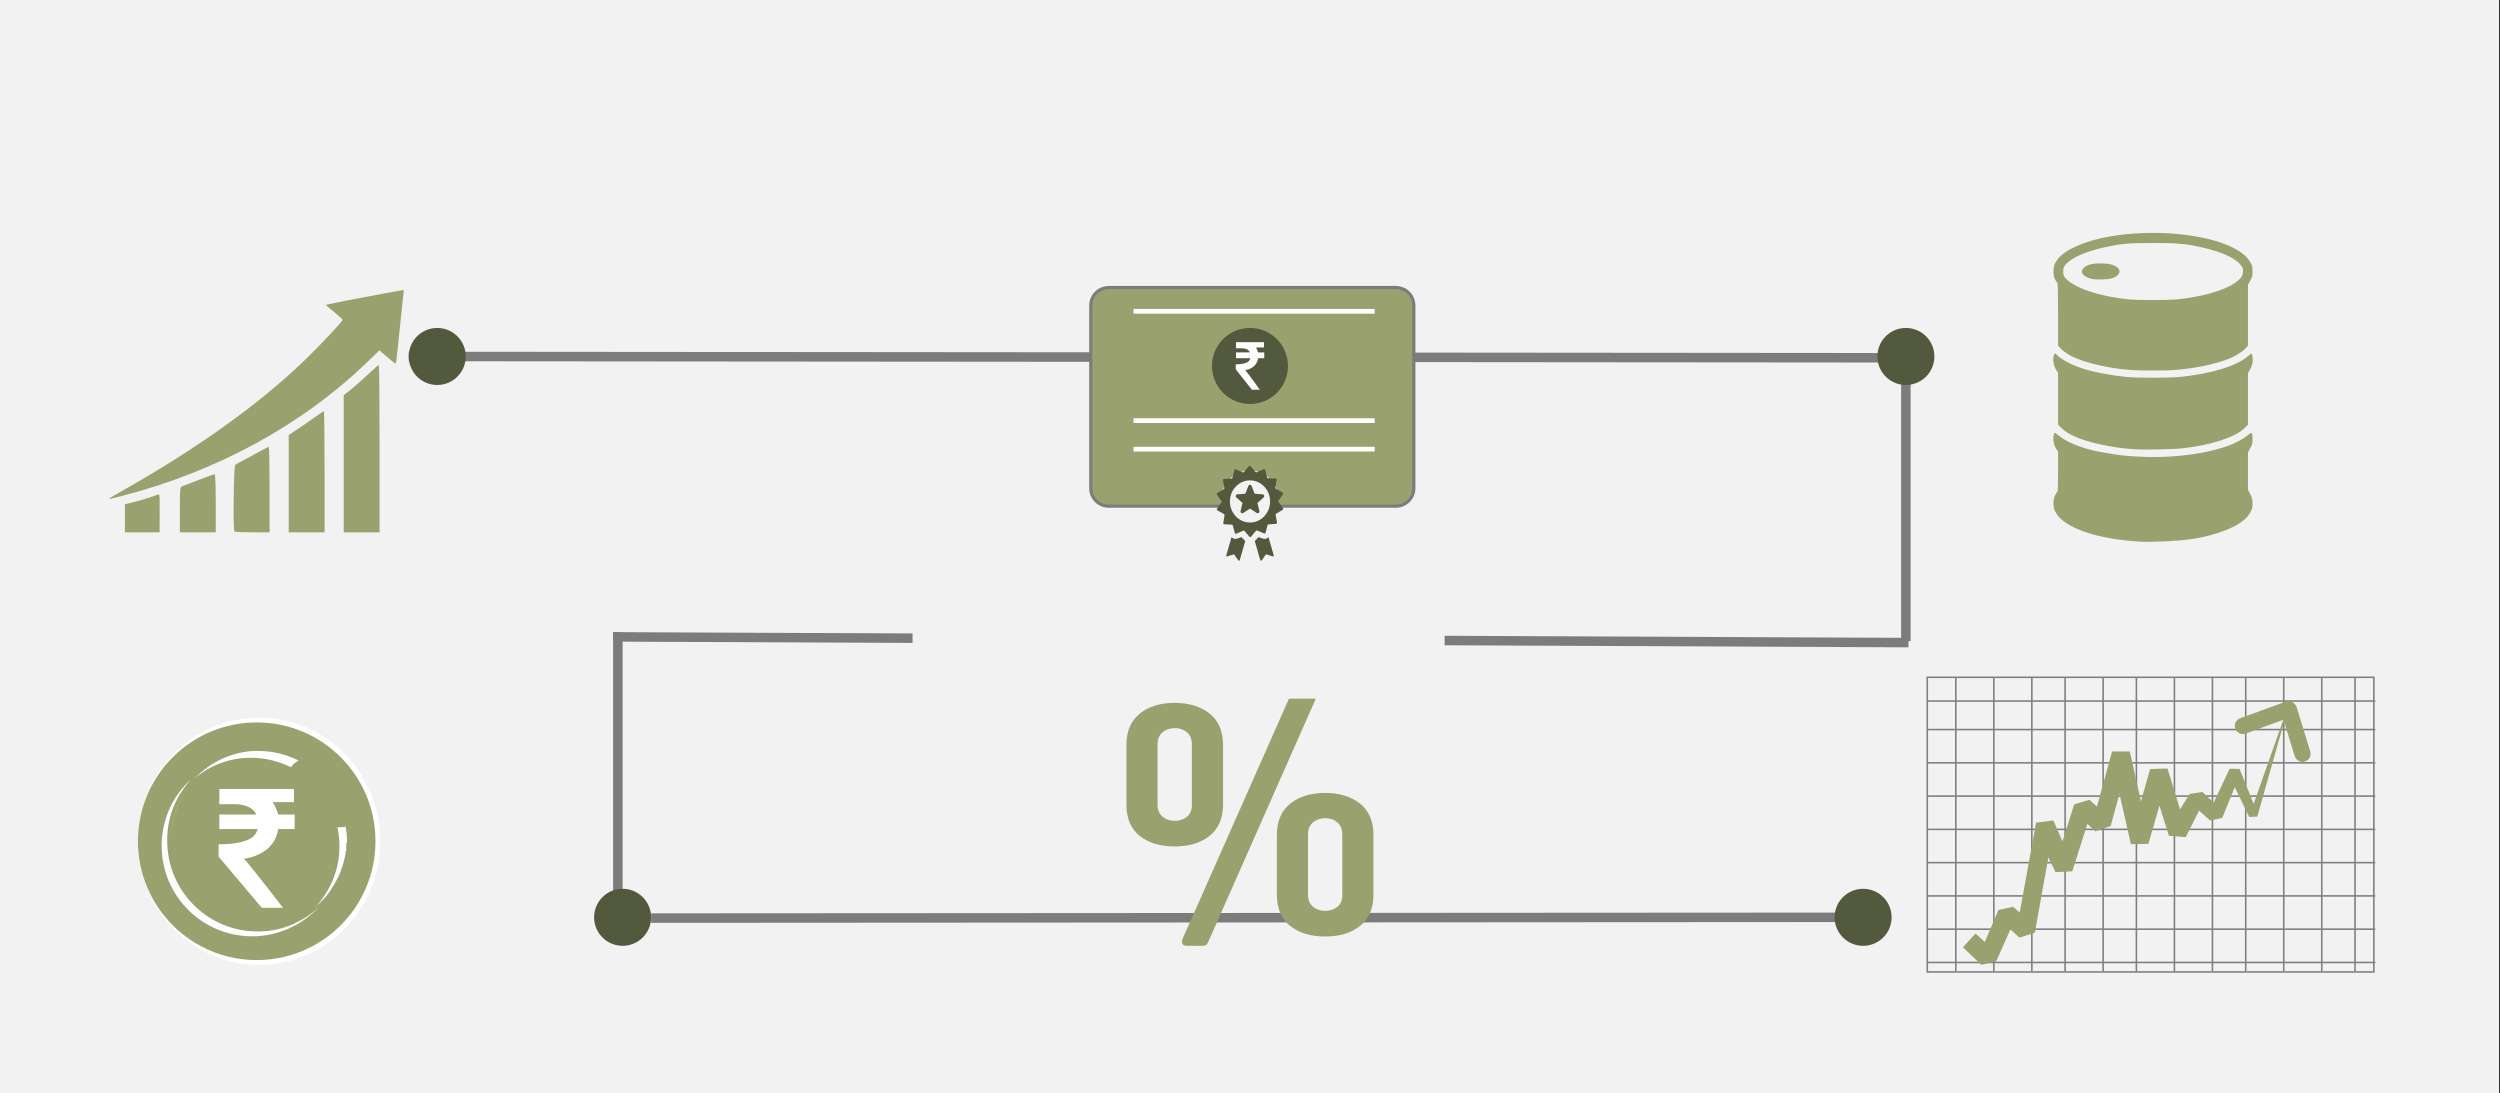<svg width="526" height="230" xmlns="http://www.w3.org/2000/svg" xmlns:xlink="http://www.w3.org/1999/xlink" overflow="hidden"><rect width="100%" height="100%" fill="#333333" stroke="none"/><defs><clipPath id="clip0"><path d="M0 0 526 0 526 230 0 230Z" fill-rule="evenodd" clip-rule="evenodd"/></clipPath></defs><g clip-path="url(#clip0)"><rect x="0" y="0" width="525.239" height="230" fill="#FFFFFF" transform="scale(1.001 1)"/><rect x="0" y="0" width="525.239" height="230" fill="#F2F2F2" transform="scale(1.001 1)"/><path d="M0 0 315.278 0.284" stroke="#7C7C7B" stroke-width="1.997" stroke-miterlimit="8" fill="none" fill-rule="evenodd" transform="matrix(1.001 0 -0 1 86 75)"/><path d="M0 0 272.268 1.202" stroke="#7C7C7B" stroke-width="1.997" stroke-miterlimit="8" fill="none" fill-rule="evenodd" transform="matrix(1.001 0 -0 1 129 134)"/><path d="M0 0-257.079-0.166" stroke="#7C7C7B" stroke-width="1.997" stroke-miterlimit="8" fill="none" fill-rule="evenodd" transform="matrix(-1.001 -0 -0 1 137 193.166)"/><path d="M0 0 0 61.224" stroke="#7C7C7B" stroke-width="1.997" stroke-miterlimit="8" fill="none" fill-rule="evenodd" transform="matrix(1.001 0 -0 1 130 133)"/><path d="M0 0 0 59.867" stroke="#7C7C7B" stroke-width="1.997" stroke-miterlimit="8" fill="none" fill-rule="evenodd" transform="matrix(1.001 0 -0 1 401 75)"/><path d="M0 6C-1.52555e-15 2.686 2.682 0 5.991 0 9.3-1.52775e-15 11.983 2.686 11.983 6 11.983 9.314 9.3 12 5.991 12 2.682 12-2.28832e-15 9.314 0 6Z" fill="#52593C" fill-rule="evenodd" transform="matrix(1.001 0 -0 1 86 69)"/><path d="M0 6C-1.52555e-15 2.686 2.682 0 5.991 0 9.3-1.52776e-15 11.983 2.686 11.983 6 11.983 9.314 9.3 12 5.991 12 2.682 12-2.28832e-15 9.314 0 6Z" fill="#52593C" fill-rule="evenodd" transform="matrix(1.001 0 -0 1 208 128)"/><path d="M0 6C-1.52555e-15 2.686 2.682 0 5.991 0 9.3-1.52776e-15 11.983 2.686 11.983 6 11.983 9.314 9.3 12 5.991 12 2.682 12-2.28832e-15 9.314 0 6Z" fill="#52593C" fill-rule="evenodd" transform="matrix(1.001 0 -0 1 125 187)"/><path d="M0 6C-1.52555e-15 2.686 2.682 0 5.991 0 9.3-1.52775e-15 11.983 2.686 11.983 6 11.983 9.314 9.3 12 5.991 12 2.682 12-2.28832e-15 9.314 0 6Z" fill="#52593C" fill-rule="evenodd" transform="matrix(1.001 0 -0 1 395 69)"/><path d="M0 6C-1.52555e-15 2.686 2.682 0 5.991 0 9.3-1.52776e-15 11.983 2.686 11.983 6 11.983 9.314 9.3 12 5.991 12 2.682 12-2.28832e-15 9.314 0 6Z" fill="#52593C" fill-rule="evenodd" transform="matrix(1.001 0 -0 1 386 187)"/><path d="M10.441 43.057C10.591 43.213 10.618 44.003 10.589 47.44L10.559 51 6.915 51 3.27 51 3.27 48.049 3.27 45.099 4.59 44.774C6.323 44.348 8.19 43.793 9.397 43.346 9.932 43.147 10.402 43.018 10.441 43.057ZM22.135 38.759C22.278 38.759 22.373 41.197 22.373 44.879L22.373 51 18.602 51 14.832 51 14.832 46.245C14.832 41.942 14.874 41.477 15.272 41.338 15.514 41.254 17.104 40.639 18.805 39.972 20.505 39.305 22.004 38.759 22.135 38.759ZM33.526 33.013C33.612 33.013 33.684 37.06 33.684 42.007L33.684 51 30.081 51C28.099 51 26.4 50.922 26.305 50.827 25.981 50.506 26.141 37.071 26.471 36.814 26.636 36.685 27.676 36.101 28.782 35.514 29.888 34.928 31.372 34.125 32.08 33.731 32.788 33.336 33.439 33.013 33.526 33.013ZM45.088 25.518C45.175 25.518 45.246 31.252 45.246 38.259L45.246 51 41.475 51 37.705 51 37.705 40.765 37.705 30.53 39.653 29.236C40.724 28.525 42.35 27.398 43.266 26.731 44.181 26.064 45.001 25.518 45.088 25.518ZM56.657 15.775C56.74 15.775 56.807 23.701 56.807 33.388L56.807 51 53.038 51 49.267 51 49.267 36.569 49.267 22.139 50.587 21.112C51.312 20.547 52.941 19.115 54.206 17.93 55.471 16.745 56.574 15.775 56.657 15.775ZM61.91 0 61.739 1.58C61.644 2.449 61.404 4.733 61.205 6.657 61.006 8.581 60.72 11.332 60.569 12.772 60.419 14.211 60.249 15.436 60.192 15.493 60.134 15.55 59.343 14.947 58.433 14.154L56.779 12.71 54.217 15.189C40.653 28.31 22.839 38.073 3.019 43.247-0.2 44.087 0.003 44.044 0.003 43.899 0.003 43.84 1.049 43.205 2.328 42.487 18.011 33.678 31.426 24.096 40.946 14.904 44.416 11.553 49.016 6.647 49.016 6.296 49.016 6.187 48.216 5.436 47.239 4.628L45.462 3.159 47.302 2.751C48.314 2.527 50.782 2.041 52.786 1.673 54.791 1.304 57.222 0.852 58.19 0.669 59.158 0.486 60.391 0.261 60.93 0.168Z" fill="#99A26F" fill-rule="evenodd" transform="matrix(1.001 0 -0 1 23 61)"/><path d="M-12.119-31C-12.119-31-12.119-31-12.119-31-12.119-31-12.119-31-12.119-31-12.119-31-12.119-31-12.119-31-12.119-31-12.119-31-12.119-31M-11.973-31C-11.973-31-11.973-31-12.119-31-12.119-31-12.119-31-12.119-31-12.119-31-11.973-31-11.973-31M-11.973-31C-11.973-31-11.973-31-11.973-31-11.973-31-11.973-31-11.973-31-11.973-31-11.973-31-11.973-31M-11.973-31C-11.973-31-11.973-31-11.973-31-11.973-31-11.973-31-11.973-31-11.973-31-11.973-31-11.973-31M-11.973-31C-11.973-31-11.973-31-11.973-31-11.973-31-11.973-31-11.973-31-11.973-31-11.973-31-11.973-31M-11.973-31C-11.973-31-11.973-31-11.973-31-11.973-31-11.973-31-11.973-31-11.973-31-11.973-31-11.973-31M-11.827-31C-11.827-31-11.827-31-11.827-31-11.827-31-11.827-31-11.827-31-11.827-31-11.827-31-11.827-31M-11.827-31C-11.827-31-11.827-31-11.827-31-11.827-31-11.827-31-11.827-31-11.827-31-11.827-31-11.827-31M-11.827-31C-11.827-31-11.827-31-11.827-31-11.827-31-11.827-31-11.827-31-11.827-31-11.827-31-11.827-31M-11.827-31C-11.827-31-11.827-31-11.827-31-11.827-31-11.827-31-11.827-31-11.827-31-11.827-31-11.827-31M-11.827-31C-11.827-31-11.827-31-11.827-31-11.827-31-11.827-31-11.827-31-11.827-31-11.827-31-11.827-31M-11.681-31C-11.681-31-11.681-31-11.681-31-11.681-31-11.681-31-11.681-31-11.681-31-11.681-31-11.681-31M-11.681-31C-11.681-31-11.681-31-11.681-31-11.681-31-11.681-31-11.681-31-11.681-31-11.681-31-11.681-31M-11.681-31C-11.681-31-11.681-31-11.681-31-11.681-31-11.681-31-11.681-31-11.681-31-11.681-31-11.681-31M-11.681-31C-11.681-31-11.681-31-11.681-31-11.681-31-11.681-31-11.681-31-11.681-31-11.681-31-11.681-31M-11.535-31C-11.535-31-11.535-31-11.535-31-11.681-31-11.681-31-11.681-31-11.681-31-11.681-31-11.681-31-11.681-31-11.535-31-11.535-31M-11.535-31C-11.535-31-11.535-31-11.535-31-11.535-31-11.535-31-11.535-31-11.535-31-11.535-31-11.535-31-11.535-31-11.535-31-11.535-31M-11.535-31C-11.535-31-11.535-31-11.535-31-11.535-31-11.535-31-11.535-31-11.535-31-11.535-31-11.535-31-11.535-31-11.535-31-11.535-31M-11.535-31C-11.535-31-11.535-31-11.535-31-11.535-31-11.535-31-11.535-31-11.535-31-11.535-31-11.535-31-11.535-31-11.535-31-11.535-31M-11.535-31C-11.535-31-11.535-31-11.535-31-11.535-31-11.535-31-11.535-31-11.535-31-11.535-31-11.535-31-11.535-31-11.535-31-11.535-31M-11.389-31C-11.389-31-11.389-31-11.389-31-11.389-31-11.389-31-11.389-31-11.389-31-11.535-31-11.535-31-11.389-31-11.389-31-11.389-31M-11.389-31C-11.389-31-11.389-31-11.389-31-11.389-31-11.389-31-11.389-31-11.389-31-11.389-31-11.389-31-11.389-31-11.389-31-11.389-31M-11.389-31C-11.389-31-11.389-31-11.389-31-11.389-31-11.389-31-11.389-31-11.389-31-11.389-31-11.389-31-11.389-31-11.389-31-11.389-31M-11.243-31C-11.243-31-11.243-31-11.243-31-11.243-31-11.243-31-11.243-31-11.243-31-11.389-31-11.389-31-11.389-31-11.389-31-11.389-31-11.389-31-11.389-31-11.389-31-11.389-31-11.389-31-11.389-31-11.389-31-11.389-31-11.389-31-11.389-31-11.243-31-11.243-31M-11.243-31C-11.243-31-11.243-31-11.243-31-11.243-31-11.243-31-11.243-31M-11.097-31C-11.097-31-11.243-31-11.243-31-11.243-31-11.097-31-11.097-31M-11.097-31C-11.097-31-11.097-31-11.097-31-11.097-31-11.097-31-11.097-31M-11.097-31C-11.097-31-11.097-31-11.097-31-11.097-31-11.097-31-11.097-31M-11.097-31C-11.097-31-11.097-31-11.097-31-11.097-31-11.097-31-11.097-31M0-26.857C0-26.857 0-26.857 0-26.857-3.066-29.286-6.863-30.714-11.097-31-6.863-30.714-3.066-29.286 0-26.857M-30.955-12.571C-30.955-22.714-22.486-31-12.119-31-12.119-31-12.119-31-12.119-31-12.119-31-12.119-31-12.119-31-12.119-31-12.119-31-12.119-31-22.486-31-30.955-22.714-30.955-12.571-30.955-12.571-30.955-12.571-30.955-12.571-30.955-12.571-30.955-12.571-30.955-12.571M-30.955-12.429C-30.955-12.429-30.955-12.429-30.955-12.429-30.955-12.429-30.955-12.429-30.955-12.429-30.955-12.429-30.955-12.429-30.955-12.429M-30.955-12.429C-30.955-12.429-30.955-12.429-30.955-12.429-30.955-12.429-30.955-12.429-30.955-12.429-30.955-12.429-30.955-12.429-30.955-12.429M-30.955-12.429C-30.955-12.429-30.955-12.429-30.955-12.429-30.955-12.429-30.955-12.429-30.955-12.429-30.955-12.429-30.955-12.429-30.955-12.429M-30.955-12.429C-30.955-12.429-30.955-12.429-30.955-12.429-30.955-12.429-30.955-12.429-30.955-12.429-30.955-12.429-30.955-12.429-30.955-12.429M-30.955-12.429C-30.955-12.429-30.955-12.429-30.955-12.429-30.955-12.429-30.955-12.429-30.955-12.429-30.955-12.429-30.955-12.429-30.955-12.429M-30.955-12.286C-30.955-12.286-30.955-12.286-30.955-12.286-30.955-12.286-30.955-12.286-30.955-12.286-30.955-12.286-30.955-12.286-30.955-12.286M-30.955-12.286C-30.955-12.286-30.955-12.286-30.955-12.286-30.955-12.286-30.955-12.286-30.955-12.286-30.955-12.286-30.955-12.286-30.955-12.286M-30.955-12.286C-30.955-12.286-30.955-12.286-30.955-12.286-30.955-12.286-30.955-12.286-30.955-12.286-30.955-12.286-30.955-12.286-30.955-12.286M-30.955-12.286C-30.955-12.286-30.955-12.286-30.955-12.286-30.955-12.286-30.955-12.286-30.955-12.286-30.955-12.286-30.955-12.286-30.955-12.286M-30.955-12.286C-30.955-12.286-30.955-12.286-30.955-12.286-30.955-12.286-30.955-12.286-30.955-12.286-30.955-12.286-30.955-12.286-30.955-12.286M-30.955-12.143C-30.955-12.143-30.955-12.143-30.955-12.143-30.955-12.143-30.955-12.143-30.955-12.143-30.955-12.143-30.955-12.143-30.955-12.143M-30.955-12.143C-30.955-12.143-30.955-12.143-30.955-12.143-30.955-12.143-30.955-12.143-30.955-12.143-30.955-12.143-30.955-12.143-30.955-12.143M-30.955-12.143C-30.955-12.143-30.955-12.143-30.955-12.143-30.955-12.143-30.955-12.143-30.955-12.143-30.955-12.143-30.955-12.143-30.955-12.143M-30.955-12.143C-30.955-12.143-30.955-12.143-30.955-12.143-30.955-12.143-30.955-12.143-30.955-12.143-30.955-12.143-30.955-12.143-30.955-12.143M-30.955-12.143C-30.955-12.143-30.955-12.143-30.955-12.143-30.955-12.143-30.955-12.143-30.955-12.143-30.955-12.143-30.955-12.143-30.955-12.143M-30.955-12C-30.955-12-30.955-12-30.955-12-30.955-12-30.955-12-30.955-12-30.955-12-30.955-12-30.955-12-30.955-12-30.955-12-30.955-12M-30.955-12C-30.955-12-30.955-12-30.955-12-30.955-12-30.955-12-30.955-12-30.955-12-30.955-12-30.955-12-30.955-12-30.955-12-30.955-12M-30.955-12C-30.955-12-30.955-12-30.955-12-30.955-12-30.955-12-30.955-12-30.955-12-30.955-12-30.955-12-30.955-12-30.955-12-30.955-12M-30.955-12C-30.955-12-30.955-12-30.955-12-30.955-12-30.955-12-30.955-12-30.955-12-30.955-12-30.955-12-30.955-12-30.955-12-30.955-12M-30.955-12C-30.955-12-30.955-12-30.955-12-30.955-12-30.955-12-30.955-12-30.955-12-30.955-12-30.955-12-30.955-12-30.955-12-30.955-12M-30.955-11.857C-30.955-11.857-30.955-11.857-30.955-11.857-30.955-11.857-30.955-11.857-30.955-11.857-30.955-11.857-30.955-11.857-30.955-11.857-30.955-11.857-30.955-11.857-30.955-11.857M-30.955-11.857C-30.955-11.857-30.955-11.857-30.955-11.857-30.955-11.857-30.955-11.857-30.955-11.857-30.955-11.857-30.955-11.857-30.955-11.857-30.955-11.857-30.955-11.857-30.955-11.857M-30.955-11.857C-30.955-11.857-30.955-11.857-30.955-11.857-30.955-11.857-30.955-11.857-30.955-11.857-30.955-11.857-30.955-11.857-30.955-11.857-30.955-11.857-30.955-11.857-30.955-11.857M-30.955-11.857C-30.955-11.857-30.955-11.857-30.955-11.857-30.955-11.857-30.955-11.857-30.955-11.857-30.955-11.857-30.955-11.857-30.955-11.857-30.955-11.857-30.955-11.857-30.955-11.857M-30.955-11.857C-30.955-11.857-30.955-11.857-30.955-11.857-30.955-11.857-30.955-11.857-30.955-11.857-30.955-11.857-30.955-11.857-30.955-11.857-30.955-11.857-30.955-11.857-30.955-11.857M-25.991 0C-28.911-3.143-30.809-7.286-30.955-11.857-30.955-11.714-30.955-11.714-30.955-11.714-30.955-11.714-30.955-11.714-30.955-11.714-30.955-11.714-30.955-11.714-30.955-11.714-30.955-11.714-30.955-11.714-30.955-11.714-30.955-11.714-30.955-11.714-30.955-11.714-30.955-11.714-30.955-11.714-30.955-11.714-30.809-7.143-28.911-3.143-25.991 0-25.991 0-25.991 0-25.991 0" fill="#FFF20A" fill-rule="evenodd" transform="matrix(1.001 8.75495e-08 8.74228e-08 -1 74 157)"/><path d="M-15.977-5.378C-12.522-5.378-12.522-5.378-12.522-5.378-12.235-4.36-11.803-3.488-11.371-2.762-15.833-2.762-15.833-2.762-15.833-2.762-15.833 0-15.833 0-15.833 0-0.144 0-0.144 0-0.144 0-0.144-3.198-0.144-3.198-0.144-3.198-3.311-3.198-3.311-3.198-3.311-3.198-5.757-3.198-7.341-4.07-7.916-5.378-0.144-5.378-0.144-5.378-0.144-5.378-0.144-8.43-0.144-8.43-0.144-8.43-8.204-8.43-8.204-8.43-8.204-8.43-7.916-9.448-7.341-10.174-6.333-10.611-3.886-11.773 0-11.628 0-11.628 0-14.244 0-14.244 0-14.244-9.068-25-9.068-25-9.068-25-13.53-25-13.53-25-13.53-25-13.53-25-7.197-16.715-5.326-14.68-7.341-14.389-8.924-13.663-10.219-12.645-11.515-11.483-12.235-10.174-12.522-8.43-15.977-8.43-15.977-8.43-15.977-8.43-15.977-5.378-15.977-5.378-15.977-5.378" fill="#EB6A0F" fill-rule="evenodd" transform="matrix(1.001 8.75495e-08 8.74228e-08 -1 69 158)"/><path d="M0-26C6.48358e-15-11.641-11.4 0-25.463 0-39.526 6.6203e-15-50.926-11.641-50.926-26-50.926-40.359-39.526-52-25.463-52-11.4-52 9.72538e-15-40.359 0-26Z" fill="#FFFFFF" fill-rule="evenodd" transform="matrix(1.001 8.75495e-08 8.74228e-08 -1 80 151)"/><path d="M0-25C6.35645e-15-11.193-11.177 0-24.964 0-38.751 6.36566e-15-49.928-11.193-49.928-25-49.928-38.807-38.751-50-24.964-50-11.177-50 9.53468e-15-38.807 0-25Z" fill="#99A26F" fill-rule="evenodd" transform="matrix(1.001 8.75495e-08 8.74228e-08 -1 79 152)"/><path d="M-0.287-15.926C-0.143-16.787 0-17.648 0-18.652 0-18.652 0-18.652 0-18.652 0-18.652 0-18.652 0-18.652 0-18.652 0-18.652 0-18.652 0-18.652 0-18.652 0-18.652 0-18.652 0-18.652 0-18.652 0-18.652 0-18.652 0-18.652 0-18.652 0-18.796 0-18.796 0-18.796 0-18.796 0-18.796 0-18.796 0-18.796 0-18.796 0-18.796 0-18.796 0-18.796 0-18.796 0-18.796 0-18.796 0-18.796 0-18.796 0-18.796 0-18.796 0-18.796 0-18.796 0-18.796 0-18.796 0-18.796 0-18.796 0-18.939 0-18.939 0-18.939 0-18.939 0-18.939 0-18.939 0-18.939 0-18.939 0-18.939 0-18.939 0-18.939 0-18.939 0-18.939 0-18.939 0-18.939 0-18.939 0-18.939 0-18.939 0-18.939 0-18.939 0-18.939 0-18.939 0-19.083 0-19.083 0-19.083 0-19.083 0-19.083 0-19.083 0-19.083 0-19.083 0-19.083 0-19.083 0-19.083 0-19.083 0-19.083 0-19.083 0-19.083 0-19.083 0-19.083 0-19.083 0-19.083 0-19.083 0-19.226 0-19.226 0-19.226 0-19.226 0-19.226 0-19.226 0-19.226 0-19.226 0-19.226 0-19.226 0-19.226 0-19.226 0-19.226 0-19.226 0-19.226 0-19.226 0-19.226 0-19.226 0-19.226 0-19.226 0-19.226 0-19.226 0-19.226 0-19.226 0-19.226 0-19.37 0-19.37 0-19.37 0-19.37 0-19.37 0-19.37 0-19.37 0-19.37 0-19.37 0-19.37 0-19.37 0-19.37 0-19.37 0-19.37-0.143-19.37-0.143-19.37-0.143-19.37-0.143-19.37-0.143-19.37-0.143-19.37-0.143-19.37-0.143-19.37-0.143-19.37-0.143-19.37-0.143-19.513-0.143-19.513-0.143-19.513-0.143-19.513-0.143-19.513-0.143-19.513-0.143-19.513-0.143-19.513-0.143-19.513-0.143-19.513-0.143-19.513-0.143-19.513-0.143-19.513-0.143-19.513-0.143-19.513-0.143-19.513-0.143-19.513-0.143-19.513-0.143-19.513-0.143-19.513-0.143-19.513-0.143-19.513-0.143-19.513-0.143-19.513-0.143-19.513-0.143-19.513-0.143-19.513-0.143-19.657-0.143-19.657-0.143-19.657-0.143-19.657-0.143-19.657-0.143-19.657-0.143-19.657-0.143-19.657-0.143-19.657-0.143-19.657-0.143-19.657-0.143-19.657-0.143-19.657-0.143-19.657-0.143-19.657-0.143-19.657-0.143-19.657-0.143-19.657-0.143-19.657-0.143-19.657-0.143-19.657-0.143-19.657-0.143-19.657-0.143-19.657-0.143-19.657-0.143-19.8-0.143-19.8-0.143-19.8-0.143-19.8-0.143-19.8-0.143-19.8-0.143-19.8-0.143-19.8-0.143-19.8-0.143-19.8-0.143-19.8-0.143-19.8-0.143-19.8-0.143-19.8-0.143-19.8-0.143-19.8-0.143-19.8-0.143-19.8-0.143-19.8-0.143-19.8-0.143-19.8-0.143-19.8-0.143-19.8-0.143-19.8-0.143-19.8-0.143-19.8-0.143-19.8-0.143-19.944-0.143-19.944-0.143-19.944-0.143-19.944-0.143-19.944-0.143-19.944-0.143-19.944-0.143-19.944-0.143-19.944-0.143-19.944-0.143-19.944-0.143-19.944-0.143-19.944-0.143-19.944-0.143-19.944-0.143-19.944-0.143-19.944-0.143-19.944-0.143-19.944-0.143-19.944-0.143-19.944-0.143-19.944-0.143-19.944-0.143-19.944-0.143-19.944-0.143-20.087-0.143-20.087-0.143-20.087-0.143-20.087-0.143-20.087-0.143-20.087-0.143-20.087-0.143-20.087-0.143-20.087-0.143-20.087-0.143-20.087-0.143-20.087-0.143-20.087-0.143-20.087-0.143-20.087-0.143-20.087-0.143-20.087-0.143-20.087-0.143-20.087-0.143-20.087-0.143-20.087-0.143-20.087-0.143-20.087-0.143-20.087-0.143-20.087-0.143-20.087-0.143-20.087-0.143-20.087-0.143-20.23-0.143-20.23-0.143-20.23-0.143-20.23-0.143-20.23-0.143-20.23-0.143-20.23-0.143-20.23-0.143-20.23-0.143-20.23-0.143-20.23-0.143-20.23-0.143-20.23-0.143-20.23-0.143-20.23-0.143-20.23-0.143-20.23-0.143-20.23-0.143-20.23-0.143-20.23-0.143-20.23-0.143-20.23-0.143-20.23-0.143-20.23-0.143-20.374-0.143-20.374-0.143-20.374-0.143-20.374-0.143-20.374-0.143-20.374-0.143-20.374-0.143-20.374-0.143-20.374-0.143-20.374-0.143-20.374-0.143-20.374-0.143-20.374-0.143-20.374-0.143-20.374-0.143-20.374-0.143-20.374-0.143-20.374-0.143-20.374-0.143-20.374-0.143-20.374-0.143-20.374-0.143-20.374-0.143-20.374-0.143-20.374-0.143-20.374-0.143-20.374-0.143-20.517-0.143-20.517-0.143-20.517-0.143-20.517-0.143-20.517-0.143-20.517-0.143-20.517-0.143-20.517-0.143-20.517-0.143-20.517-0.143-20.517-0.143-20.517-0.143-20.517-0.143-20.517-0.143-20.517-0.143-20.517-0.143-20.517-0.143-20.517-0.143-20.517-0.143-20.661-0.143-20.661-0.143-20.661-0.143-20.661-0.143-20.661-0.143-20.661-0.143-20.661-0.143-20.661-0.143-20.661-0.143-20.661-0.143-20.661-0.143-20.661-0.143-20.661-0.143-20.661-0.143-20.661-0.143-20.661-0.143-20.661-0.143-20.661-0.143-20.661-0.143-20.661-0.143-20.661-0.143-20.661-0.143-20.661-0.143-20.661-0.143-20.661-0.143-20.661-0.143-20.661-0.143-20.804-0.143-20.804-0.143-20.804-0.143-20.804-0.143-20.804-0.143-20.804-0.143-20.804-0.143-20.804-0.143-20.804-0.143-20.804-0.143-20.804-0.143-20.804-0.143-20.804-0.143-20.804-0.143-20.804-0.143-20.804-0.143-20.804-0.143-20.804-0.143-20.804-0.143-20.804-0.143-20.948-0.143-20.948-0.143-20.948-0.143-20.948-0.143-20.948-0.143-20.948-0.143-20.948-0.143-20.948-0.143-20.948-0.143-20.948-0.143-20.948-0.143-20.948-0.143-20.948-0.143-20.948-0.143-20.948-0.143-20.948-0.143-20.948-0.143-21.091-0.287-21.091-0.287-21.091-0.287-21.091-0.287-21.091-0.287-21.091-0.287-21.091-0.287-21.091-0.287-21.091-0.287-21.091-0.287-21.091-0.287-21.091-0.287-21.091-0.287-21.091-0.287-21.091-0.287-21.091-0.287-21.091-0.287-21.091-0.287-21.091-0.287-21.091-0.287-21.091-0.287-21.091-0.287-21.091-0.287-21.091-0.287-21.235-0.287-21.235-0.287-21.235-0.287-21.235-0.287-21.235-0.287-21.235-0.287-21.235-0.287-21.235-0.287-21.235-0.287-21.235-0.287-21.235-0.287-21.235-0.287-21.235-0.287-21.378-0.287-21.378-0.287-21.378-0.287-21.378-0.287-21.378-0.287-21.378-0.287-21.378-0.287-21.378-0.287-21.378-0.287-21.378-0.287-21.378-0.287-21.378-0.287-21.378-0.287-21.378-0.287-21.378-0.287-21.378-0.287-21.378-0.287-21.378-0.287-21.378-0.287-21.378-0.287-21.378-0.287-21.378-0.287-21.522-0.287-21.522-0.287-21.665-0.287-21.665-0.287-21.665-0.287-21.665-0.287-21.665-0.287-21.665-0.287-21.665-0.287-21.665-0.287-21.665-0.287-21.665-0.287-21.665-0.287-21.665-0.287-21.665-0.287-21.665-0.287-21.665-0.287-21.665-0.573-22.957-0.86-24.104-1.29-25.109-1.29-25.109-1.29-25.109-1.29-25.109-1.29-25.252-1.29-25.252-1.29-25.396-1.29-25.396-1.29-25.396-1.29-25.396-1.29-25.396-1.29-25.396-1.29-25.396-1.29-25.396-1.29-25.396-1.29-25.396-1.29-25.396-1.29-25.396-1.29-25.396-1.29-25.396-1.29-25.396-1.29-25.396-1.433-25.539-1.433-25.539-1.433-25.539-1.433-25.539-1.433-25.539-1.433-25.539-1.433-25.539-1.433-25.539-1.433-25.539-1.433-25.539-1.433-25.539-1.433-25.539-1.433-25.683-1.433-25.683-1.433-25.683-1.433-25.683-1.433-25.683-1.433-25.683-1.433-25.683-1.433-25.683-1.433-25.683-1.433-25.683-1.433-25.683-1.433-25.683-1.433-25.683-1.433-25.683-1.433-25.683-1.433-25.683-1.433-25.683-1.433-25.683-1.433-25.683-1.433-25.826-1.433-25.826-1.433-25.826-1.433-25.826-1.433-25.826-1.576-25.826-1.576-25.826-1.576-25.826-1.576-25.826-1.576-25.826-1.576-25.826-1.576-25.826-1.576-25.826-1.576-25.826-1.576-25.826-1.576-25.826-1.576-25.826-1.576-25.826-1.576-25.826-1.576-25.826-1.576-25.826-1.576-25.826-1.576-25.826-1.576-25.97-1.576-25.97-1.576-25.97-1.576-25.97-1.576-25.97-1.576-25.97-1.576-25.97-1.576-25.97-1.576-25.97-1.576-25.97-1.576-25.97-1.576-25.97-1.576-25.97-1.576-25.97-1.576-25.97-1.576-25.97-1.576-25.97-1.576-25.97-1.576-25.97-1.576-25.97-1.576-25.97-1.576-26.113-1.576-26.113-1.576-26.113-1.576-26.113-1.576-26.113-1.576-26.113-1.576-26.113-1.576-26.113-1.576-26.113-1.576-26.113-1.576-26.113-1.576-26.113-1.576-26.113-1.576-26.113-1.576-26.113-1.576-26.113-1.576-26.113-1.576-26.113-1.576-26.113-1.576-26.113-1.576-26.113-1.576-26.113-1.576-26.113-1.719-26.113-1.719-26.113-1.719-26.113-1.719-26.113-1.719-26.113-1.719-26.113-1.719-26.113-1.719-26.113-1.719-26.257-1.719-26.257-1.719-26.257-1.719-26.257-1.719-26.257-1.719-26.257-1.719-26.257-1.719-26.257-1.719-26.257-1.719-26.257-1.719-26.257-1.719-26.257-1.719-26.257-1.719-26.257-1.719-26.257-1.719-26.257-1.719-26.257-1.719-26.257-1.719-26.257-1.719-26.257-1.719-26.257-1.719-26.257-1.719-26.257-1.719-26.257-1.719-26.257-1.719-26.257-1.719-26.257-1.719-26.257-1.719-26.257-1.719-26.257-1.719-26.4-1.719-26.4-1.719-26.4-1.719-26.4-1.719-26.4-1.719-26.4-1.719-26.4-1.719-26.4-1.719-26.4-1.719-26.4-1.719-26.4-1.719-26.4-1.719-26.4-1.719-26.4-1.719-26.4-1.719-26.4-1.719-26.4-1.719-26.4-1.719-26.4-1.719-26.4-1.719-26.4-1.719-26.4-1.719-26.4-1.719-26.4-1.719-26.4-1.719-26.4-1.719-26.4-1.719-26.4-1.719-26.4-1.863-26.4-1.863-26.544-1.863-26.544-1.863-26.544-1.863-26.544-1.863-26.544-1.863-26.544-1.863-26.544-1.863-26.544-1.863-26.544-1.863-26.544-1.863-26.544-1.863-26.544-1.863-26.544-1.863-26.544-1.863-26.544-1.863-26.544-1.863-26.544-1.863-26.544-1.863-26.544-1.863-26.544-1.863-26.544-1.863-26.544-1.863-26.544-1.863-26.544-1.863-26.544-1.863-26.544-1.863-26.544-1.863-26.544-1.863-26.544-1.863-26.544-1.863-26.687-1.863-26.687-1.863-26.687-1.863-26.687-1.863-26.687-1.863-26.687-1.863-26.687-1.863-26.687-1.863-26.687-1.863-26.687-1.863-26.687-1.863-26.687-2.006-26.831-2.006-26.831-2.006-26.831-2.006-26.831-2.006-26.831-2.006-26.831-2.006-26.831-2.006-26.831-2.006-26.831-2.006-26.831-2.006-26.831-2.006-26.831-2.006-26.831-2.006-26.831-2.006-26.831-2.006-26.831-2.006-26.831-2.866-28.552-3.869-30.131-5.302-31.565-5.302-31.565-5.302-31.565-5.302-31.565-5.445-31.709-5.732-31.996-6.018-32.283-6.018-32.283-6.018-32.283-6.018-32.283-6.305-32.426-6.591-32.713-6.735-33-3.582-29.557-1.576-25.109-1.576-20.087-1.576-18.652-1.719-17.361-2.006-16.07-1.433-16.07-0.86-16.07-0.287-15.926M-18.628 0C-15.619 0-12.753-0.717-10.174-2.009-10.89-2.439-11.463-2.87-11.75-3.443-14.329-2.152-17.195-1.435-20.204-1.435-24.646-1.435-28.801-3.013-31.954-5.739-31.954-5.739-31.954-5.739-31.954-5.739-31.954-5.739-31.954-5.739-31.954-5.739-28.801-2.439-24.503-0.287-19.631 0-19.631 0-19.631 0-19.631 0-19.631 0-19.488 0-19.488 0-19.488 0-19.488 0-19.488 0-19.488 0-19.488 0-19.488 0-19.488 0-19.488 0-19.488 0-19.488 0-19.488 0-19.488 0-19.488 0-19.488 0-19.488 0-19.488 0-19.488 0-19.488 0-19.488 0-19.488 0-19.488 0-19.488 0-19.488 0-19.488 0-19.488 0-19.344 0-19.344 0-19.344 0-19.344 0-19.344 0-19.344 0-19.344 0-19.344 0-19.344 0-19.344 0-19.344 0-19.344 0-19.344 0-19.344 0-19.344 0-19.344 0-19.344 0-19.344 0-19.344 0-19.344 0-19.344 0-19.344 0-19.344 0-19.344 0-19.344 0-19.344 0-19.344 0-19.344 0-19.201 0-19.201 0-19.201 0-19.201 0-19.201 0-19.201 0-19.201 0-19.201 0-19.201 0-19.201 0-19.201 0-19.201 0-19.201 0-19.201 0-19.201 0-19.201 0-19.201 0-19.201 0-19.201 0-19.201 0-19.201 0-19.201 0-19.201 0-19.201 0-19.201 0-19.201 0-19.201 0-19.201 0-19.201 0-19.058 0-19.058 0-19.058 0-19.058 0-19.058 0-19.058 0-19.058 0-19.058 0-19.058 0-19.058 0-19.058 0-19.058 0-19.058 0-19.058 0-19.058 0-19.058 0-19.058 0-19.058 0-19.058 0-19.058 0-19.058 0-19.058 0-19.058 0-19.058 0-19.058 0-19.058 0-19.058 0-19.058 0-18.914 0-18.914 0-18.914 0-18.914 0-18.914 0-18.914 0-18.914 0-18.914 0-18.914 0-18.914 0-18.914 0-18.914 0-18.914 0-18.914 0-18.914 0-18.914 0-18.914 0-18.914 0-18.914 0-18.914 0-18.914 0-18.914 0-18.914 0-18.914 0-18.914 0-18.914 0-18.914 0-18.914 0-18.771 0-18.771 0-18.771 0-18.771 0-18.771 0-18.771 0-18.771 0-18.771 0-18.771 0-18.771 0-18.771 0-18.771 0-18.771 0-18.771 0-18.771 0-18.771 0-18.771 0-18.771 0-18.771 0-18.771 0-18.771 0-18.771 0-18.771 0-18.771 0-18.771 0-18.771 0-18.771 0-18.771 0-18.628 0-18.628 0-18.628 0-18.628 0-18.628 0-18.628 0-18.628 0-18.628 0-18.628 0-18.628 0-18.628 0-18.628 0-18.628 0-18.628 0-18.628 0-18.628 0-18.628 0" fill="#FFFFFF" fill-rule="evenodd" transform="matrix(1.001 8.75495e-08 8.74228e-08 -1 73 158)"/><path d="M-26.801 0C-29.73-3.241-31.634-7.366-31.781-12.08-31.781-12.08-31.781-12.08-31.781-12.08-31.781-12.08-31.781-12.08-31.781-12.08-31.781-12.08-31.781-12.08-31.781-12.08-31.781-12.08-31.781-12.08-31.781-12.08-31.781-12.08-31.781-12.08-31.781-12.08-31.781-12.08-31.781-12.08-31.781-12.228-31.781-12.228-31.781-12.228-31.781-12.228-31.781-12.228-31.781-12.228-31.781-12.228-31.781-12.228-31.781-12.228-31.781-12.228-31.781-12.228-31.781-12.228-31.781-12.228-31.781-12.228-31.781-12.228-31.781-12.228-31.781-12.228-31.781-12.228-31.781-12.228-31.781-12.228-31.781-12.228-31.781-12.228-31.781-12.228-31.781-12.228-31.781-12.228-31.781-12.228-31.781-12.228-31.781-12.228-31.781-12.228-31.781-12.375-31.781-12.375-31.781-12.375-31.781-12.375-31.781-12.375-31.781-12.375-31.781-12.375-31.781-12.375-31.781-12.375-31.781-12.375-31.781-12.375-31.781-12.375-31.781-12.375-31.781-12.375-31.781-12.375-31.781-12.375-31.781-12.375-31.781-12.375-31.781-12.375-31.781-12.375-31.781-12.375-31.781-12.375-31.781-12.375-31.781-12.375-31.781-12.375-31.781-12.375-31.781-12.375-31.781-12.375-31.781-12.375-31.781-12.375-31.781-12.375-31.781-12.375-31.781-12.375-31.781-12.375-31.781-12.375-31.781-12.522-31.781-12.522-31.781-12.522-31.781-12.522-31.781-12.522-31.781-12.522-31.781-12.522-31.781-12.522-31.781-12.522-31.781-12.522-31.781-12.522-31.781-12.522-31.781-12.522-31.781-12.522-31.781-12.522-31.781-12.522-31.781-12.522-31.781-12.522-31.781-12.522-31.781-12.522-31.781-12.522-31.781-12.522-31.781-12.522-31.781-12.522-31.781-12.522-31.781-12.522-31.781-12.522-31.781-12.522-31.781-12.522-31.781-12.522-31.781-12.522-31.781-12.522-31.781-12.522-31.781-12.522-31.781-12.522-31.781-12.522-31.781-12.522-31.781-12.522-31.781-12.522-31.781-12.522-31.781-12.522-31.781-12.522-31.781-12.522-31.781-12.522-31.781-12.67-31.781-12.67-31.781-12.67-31.781-12.67-31.781-12.67-31.781-12.67-31.781-12.67-31.781-12.67-31.781-12.67-31.781-12.67-31.781-12.67-31.781-12.67-31.781-12.67-31.781-12.67-31.781-12.67-31.781-12.67-31.781-12.67-31.781-12.67-31.781-12.67-31.781-12.67-31.781-12.67-31.781-12.67-31.781-12.67-31.781-12.67-31.781-12.67-31.781-12.67-31.781-12.67-31.781-12.67-31.781-12.67-31.781-12.67-31.781-12.67-31.781-12.67-31.781-12.67-31.781-12.67-31.781-12.67-31.781-12.67-31.781-12.67-31.781-12.67-31.781-12.67-31.781-12.67-31.781-12.67-31.781-12.67-31.781-12.67-31.781-12.67-31.781-12.817-31.781-12.817-31.781-12.817-31.781-12.817-31.781-12.817-31.781-12.817-31.781-12.817-31.781-12.817-31.781-12.817-31.781-12.817-31.781-12.817-31.781-12.817-31.781-12.817-31.781-12.817-31.781-12.817-31.781-12.817-31.781-12.817-31.781-12.817-31.781-12.817-31.781-12.817-31.781-12.817-31.781-12.817-31.781-12.817-31.781-12.817-31.781-12.817-31.781-12.817-31.781-12.817-31.781-12.817-31.781-12.817-31.781-12.817-31.781-12.817-31.781-12.817-31.781-12.817-31.781-12.817-31.781-12.817-31.781-12.817-31.781-12.817-31.781-12.817-31.781-12.817-31.781-12.817-31.781-12.817-31.781-12.817-31.781-12.817-31.781-12.817-31.781-12.964-31.781-12.964-31.781-12.964-31.781-12.964-31.781-12.964-31.781-12.964-31.781-12.964-31.781-12.964-31.781-12.964-31.781-12.964-31.781-12.964-31.781-12.964-31.781-12.964-31.781-12.964-31.781-12.964-31.781-12.964-31.781-12.964-31.781-12.964-31.781-23.424-23.286-31.969-12.888-31.969-12.888-31.969-12.888-31.969-12.888-31.969-12.888-31.969-12.888-31.969-12.888-31.969-12.888-31.969-12.888-31.969-12.888-31.969-12.888-31.969-12.888-31.969-12.888-31.969-12.888-31.969-12.888-31.969-12.888-31.969-12.888-31.969-12.888-31.969-12.888-31.969-12.888-31.969-12.888-31.969-12.888-31.969-12.888-31.969-12.888-31.969-12.888-31.969-12.742-31.969-12.742-31.969-12.742-31.969-12.742-31.969-12.742-31.969-12.742-31.969-12.742-31.969-12.742-31.969-12.742-31.969-12.742-31.969-12.742-31.969-12.742-31.969-12.742-31.969-12.742-31.969-12.742-31.969-12.742-31.969-12.742-31.969-12.742-31.969-12.742-31.969-12.742-31.969-12.742-31.969-12.742-31.969-12.742-31.969-12.742-31.969-12.742-31.969-12.742-31.969-12.742-31.969-12.742-31.969-12.742-31.969-12.742-31.969-12.742-31.969-12.742-31.969-12.742-31.969-12.742-31.969-12.742-31.969-12.742-31.969-12.742-31.969-12.742-31.969-12.742-31.969-12.742-31.969-12.742-31.969-12.742-31.969-12.595-31.969-12.595-31.969-12.595-31.969-12.595-31.969-12.595-31.969-12.595-31.969-12.595-31.969-12.595-31.969-12.595-31.969-12.595-31.969-12.595-31.969-12.595-31.969-12.595-31.969-12.595-31.969-12.595-31.969-12.595-31.969-12.595-31.969-12.595-31.969-12.595-31.969-12.595-31.969-12.595-31.969-12.595-31.969-12.595-31.969-12.595-31.969-12.595-31.969-12.595-31.969-12.595-31.969-12.595-31.969-12.595-31.969-12.595-31.969-12.595-31.969-12.595-31.969-12.595-31.969-12.595-31.969-12.595-31.969-12.595-31.969-12.595-31.969-12.595-31.969-12.595-31.969-12.595-31.969-12.595-31.969-12.595-31.969-12.595-31.969-12.595-31.969-12.595-31.969-12.449-31.969-12.449-31.969-12.449-31.969-12.449-31.969-12.449-31.969-12.449-31.969-12.449-31.969-12.449-31.969-12.449-31.969-12.449-31.969-12.449-31.969-12.449-31.969-12.449-31.969-12.449-31.969-12.449-31.969-12.449-31.969-12.449-31.969-12.449-31.969-12.449-31.969-12.449-31.969-12.449-31.969-12.449-31.969-12.449-31.969-12.449-31.969-12.449-31.969-12.449-31.969-12.449-31.969-12.449-31.969-12.449-31.969-12.449-31.969-12.449-31.969-12.449-31.969-12.449-31.969-12.449-31.969-12.449-31.969-12.449-31.969-12.449-31.969-12.449-31.969-12.449-31.969-12.449-31.969-12.449-31.969-12.302-31.969-12.302-31.969-12.302-31.969-12.302-31.969-12.302-31.969-12.302-31.969-12.302-31.969-12.302-31.969-12.302-31.969-12.302-31.969-12.302-31.969-12.302-31.969-12.302-31.969-12.302-31.969-12.302-31.969-12.302-31.969-12.302-31.969-12.302-31.969-12.302-31.969-12.302-31.969-12.302-31.969-12.302-31.969-12.302-31.969-12.302-31.969-12.302-31.969-12.302-31.969-12.302-31.969-12.156-31.969-12.156-31.969-12.156-31.969-12.156-31.969-12.156-31.969-12.156-31.969-12.156-31.969-12.156-31.969-12.156-31.969-12.156-31.969-12.156-31.969-12.156-31.969-12.156-31.969-12.156-31.969-12.156-31.969-12.156-31.969-12.156-31.969-12.156-31.969-12.156-31.969-12.156-31.969-12.156-31.969-12.156-31.969-12.156-31.969-12.156-31.969-12.156-31.969-12.156-31.969-12.156-31.969-12.156-31.969-12.156-31.969-12.009-31.969-12.009-31.969-12.009-31.969-12.009-31.969-12.009-31.969-7.469-31.821-3.222-29.906 0-26.96-3.515-30.643-8.494-33-13.913-33-24.458-33-32.952-24.455-32.952-13.995-32.952-8.397-30.609-3.388-26.801 0" fill="#FFFFFF" fill-rule="evenodd" transform="matrix(1.001 8.75495e-08 8.74228e-08 -1 67 164)"/><path d="M-11.728-32C-11.728-32-11.728-32-11.728-32-11.728-32-11.728-32-11.728-32-11.728-32-11.728-32-11.728-32-11.728-32-11.728-32-11.728-32M-11.587-32C-11.587-32-11.587-32-11.728-32-11.728-32-11.728-32-11.728-32-11.728-32-11.587-32-11.587-32M-11.587-32C-11.587-32-11.587-32-11.587-32-11.587-32-11.587-32-11.587-32-11.587-32-11.587-32-11.587-32M-11.587-32C-11.587-32-11.587-32-11.587-32-11.587-32-11.587-32-11.587-32-11.587-32-11.587-32-11.587-32M-11.587-32C-11.587-32-11.587-32-11.587-32-11.587-32-11.587-32-11.587-32-11.587-32-11.587-32-11.587-32M-11.587-32C-11.587-32-11.587-32-11.587-32-11.587-32-11.587-32-11.587-32-11.587-32-11.587-32-11.587-32M-11.446-32C-11.446-32-11.446-32-11.446-32-11.446-32-11.446-32-11.446-32-11.446-32-11.446-32-11.446-32M-11.446-32C-11.446-32-11.446-32-11.446-32-11.446-32-11.446-32-11.446-32-11.446-32-11.446-32-11.446-32M-11.446-32C-11.446-32-11.446-32-11.446-32-11.446-32-11.446-32-11.446-32-11.446-32-11.446-32-11.446-32M-11.446-32C-11.446-32-11.446-32-11.446-32-11.446-32-11.446-32-11.446-32-11.446-32-11.446-32-11.446-32M-11.446-32C-11.446-32-11.446-32-11.446-32-11.446-32-11.446-32-11.446-32-11.446-32-11.446-32-11.446-32M-11.304-32C-11.304-32-11.304-32-11.304-32-11.304-32-11.304-32-11.304-32-11.304-32-11.304-32-11.304-32M-11.304-32C-11.304-32-11.304-32-11.304-32-11.304-32-11.304-32-11.304-32-11.304-32-11.304-32-11.304-32M-11.304-32C-11.304-32-11.304-32-11.304-32-11.304-32-11.304-32-11.304-32-11.304-32-11.304-32-11.304-32M-11.304-32C-11.304-32-11.304-32-11.304-32-11.304-32-11.304-32-11.304-32-11.304-32-11.304-32-11.304-32M-11.163-32C-11.163-32-11.163-32-11.163-32-11.304-32-11.304-32-11.304-32-11.304-32-11.304-32-11.304-32-11.304-32-11.163-32-11.163-32M-11.163-32C-11.163-32-11.163-32-11.163-32-11.163-32-11.163-32-11.163-32-11.163-32-11.163-32-11.163-32-11.163-32-11.163-32-11.163-32M-11.163-32C-11.163-32-11.163-32-11.163-32-11.163-32-11.163-32-11.163-32-11.163-32-11.163-32-11.163-32-11.163-32-11.163-32-11.163-32M-11.163-32C-11.163-32-11.163-32-11.163-32-11.163-32-11.163-32-11.163-32-11.163-32-11.163-32-11.163-32-11.163-32-11.163-32-11.163-32M-11.163-32C-11.163-32-11.163-32-11.163-32-11.163-32-11.163-32-11.163-32-11.163-32-11.163-32-11.163-32-11.163-32-11.163-32-11.163-32M-11.022-32C-11.022-32-11.022-32-11.022-32-11.022-32-11.022-32-11.022-32-11.022-32-11.163-32-11.163-32-11.022-32-11.022-32-11.022-32M-11.022-32C-11.022-32-11.022-32-11.022-32-11.022-32-11.022-32-11.022-32-11.022-32-11.022-32-11.022-32-11.022-32-11.022-32-11.022-32M-11.022-32C-11.022-32-11.022-32-11.022-32-11.022-32-11.022-32-11.022-32-11.022-32-11.022-32-11.022-32-11.022-32-11.022-32-11.022-32M-10.88-32C-10.88-32-10.88-32-10.88-32-10.88-32-10.88-32-10.88-32-10.88-32-11.022-32-11.022-32-11.022-32-11.022-32-11.022-32-11.022-32-11.022-32-11.022-32-11.022-32-11.022-32-11.022-32-11.022-32-11.022-32-11.022-32-11.022-32-10.88-32-10.88-32M-10.88-32C-10.88-32-10.88-32-10.88-32-10.88-32-10.88-32-10.88-32M-10.739-32C-10.739-32-10.88-32-10.88-32-10.88-32-10.739-32-10.739-32M-10.739-32C-10.739-32-10.739-32-10.739-32-10.739-32-10.739-32-10.739-32M-10.739-32C-10.739-32-10.739-32-10.739-32-10.739-32-10.739-32-10.739-32M-10.739-32C-10.739-32-10.739-32-10.739-32-10.739-32-10.739-32-10.739-32M0-27.724C0-27.724 0-27.724 0-27.724-2.967-30.23-6.641-31.705-10.739-32-6.641-31.705-2.967-30.23 0-27.724M-29.957-12.977C-29.957-23.447-21.761-32-11.728-32-11.728-32-11.728-32-11.728-32-11.728-32-11.728-32-11.728-32-11.728-32-11.728-32-11.728-32-21.761-32-29.957-23.447-29.957-12.977-29.957-12.977-29.957-12.977-29.957-12.977-29.957-12.977-29.957-12.977-29.957-12.977M-29.957-12.829C-29.957-12.829-29.957-12.829-29.957-12.829-29.957-12.829-29.957-12.829-29.957-12.829-29.957-12.829-29.957-12.829-29.957-12.829M-29.957-12.829C-29.957-12.829-29.957-12.829-29.957-12.829-29.957-12.829-29.957-12.829-29.957-12.829-29.957-12.829-29.957-12.829-29.957-12.829M-29.957-12.829C-29.957-12.829-29.957-12.829-29.957-12.829-29.957-12.829-29.957-12.829-29.957-12.829-29.957-12.829-29.957-12.829-29.957-12.829M-29.957-12.829C-29.957-12.829-29.957-12.829-29.957-12.829-29.957-12.829-29.957-12.829-29.957-12.829-29.957-12.829-29.957-12.829-29.957-12.829M-29.957-12.829C-29.957-12.829-29.957-12.829-29.957-12.829-29.957-12.829-29.957-12.829-29.957-12.829-29.957-12.829-29.957-12.829-29.957-12.829M-29.957-12.682C-29.957-12.682-29.957-12.682-29.957-12.682-29.957-12.682-29.957-12.682-29.957-12.682-29.957-12.682-29.957-12.682-29.957-12.682M-29.957-12.682C-29.957-12.682-29.957-12.682-29.957-12.682-29.957-12.682-29.957-12.682-29.957-12.682-29.957-12.682-29.957-12.682-29.957-12.682M-29.957-12.682C-29.957-12.682-29.957-12.682-29.957-12.682-29.957-12.682-29.957-12.682-29.957-12.682-29.957-12.682-29.957-12.682-29.957-12.682M-29.957-12.682C-29.957-12.682-29.957-12.682-29.957-12.682-29.957-12.682-29.957-12.682-29.957-12.682-29.957-12.682-29.957-12.682-29.957-12.682M-29.957-12.682C-29.957-12.682-29.957-12.682-29.957-12.682-29.957-12.682-29.957-12.682-29.957-12.682-29.957-12.682-29.957-12.682-29.957-12.682M-29.957-12.535C-29.957-12.535-29.957-12.535-29.957-12.535-29.957-12.535-29.957-12.535-29.957-12.535-29.957-12.535-29.957-12.535-29.957-12.535M-29.957-12.535C-29.957-12.535-29.957-12.535-29.957-12.535-29.957-12.535-29.957-12.535-29.957-12.535-29.957-12.535-29.957-12.535-29.957-12.535M-29.957-12.535C-29.957-12.535-29.957-12.535-29.957-12.535-29.957-12.535-29.957-12.535-29.957-12.535-29.957-12.535-29.957-12.535-29.957-12.535M-29.957-12.535C-29.957-12.535-29.957-12.535-29.957-12.535-29.957-12.535-29.957-12.535-29.957-12.535-29.957-12.535-29.957-12.535-29.957-12.535M-29.957-12.535C-29.957-12.535-29.957-12.535-29.957-12.535-29.957-12.535-29.957-12.535-29.957-12.535-29.957-12.535-29.957-12.535-29.957-12.535M-29.957-12.387C-29.957-12.387-29.957-12.387-29.957-12.387-29.957-12.387-29.957-12.387-29.957-12.387-29.957-12.387-29.957-12.387-29.957-12.387-29.957-12.387-29.957-12.387-29.957-12.387M-29.957-12.387C-29.957-12.387-29.957-12.387-29.957-12.387-29.957-12.387-29.957-12.387-29.957-12.387-29.957-12.387-29.957-12.387-29.957-12.387-29.957-12.387-29.957-12.387-29.957-12.387M-29.957-12.387C-29.957-12.387-29.957-12.387-29.957-12.387-29.957-12.387-29.957-12.387-29.957-12.387-29.957-12.387-29.957-12.387-29.957-12.387-29.957-12.387-29.957-12.387-29.957-12.387M-29.957-12.387C-29.957-12.387-29.957-12.387-29.957-12.387-29.957-12.387-29.957-12.387-29.957-12.387-29.957-12.387-29.957-12.387-29.957-12.387-29.957-12.387-29.957-12.387-29.957-12.387M-29.957-12.387C-29.957-12.387-29.957-12.387-29.957-12.387-29.957-12.387-29.957-12.387-29.957-12.387-29.957-12.387-29.957-12.387-29.957-12.387-29.957-12.387-29.957-12.387-29.957-12.387M-29.957-12.24C-29.957-12.24-29.957-12.24-29.957-12.24-29.957-12.24-29.957-12.24-29.957-12.24-29.957-12.24-29.957-12.24-29.957-12.24-29.957-12.24-29.957-12.24-29.957-12.24M-29.957-12.24C-29.957-12.24-29.957-12.24-29.957-12.24-29.957-12.24-29.957-12.24-29.957-12.24-29.957-12.24-29.957-12.24-29.957-12.24-29.957-12.24-29.957-12.24-29.957-12.24M-29.957-12.24C-29.957-12.24-29.957-12.24-29.957-12.24-29.957-12.24-29.957-12.24-29.957-12.24-29.957-12.24-29.957-12.24-29.957-12.24-29.957-12.24-29.957-12.24-29.957-12.24M-29.957-12.24C-29.957-12.24-29.957-12.24-29.957-12.24-29.957-12.24-29.957-12.24-29.957-12.24-29.957-12.24-29.957-12.24-29.957-12.24-29.957-12.24-29.957-12.24-29.957-12.24M-29.957-12.24C-29.957-12.24-29.957-12.24-29.957-12.24-29.957-12.24-29.957-12.24-29.957-12.24-29.957-12.24-29.957-12.24-29.957-12.24-29.957-12.24-29.957-12.24-29.957-12.24M-25.152 0C-27.978-3.244-29.815-7.521-29.957-12.24-29.957-12.092-29.957-12.092-29.957-12.092-29.957-12.092-29.957-12.092-29.957-12.092-29.957-12.092-29.957-12.092-29.957-12.092-29.957-12.092-29.957-12.092-29.957-12.092-29.957-12.092-29.957-12.092-29.957-12.092-29.957-12.092-29.957-12.092-29.957-12.092-29.815-7.373-27.978-3.244-25.152 0-25.152 0-25.152 0-25.152 0" fill="#FFF20A" fill-rule="evenodd" transform="matrix(1.001 8.75495e-08 8.74228e-08 -1 66 164)"/><path d="M15.977 5.378C12.522 5.378 12.522 5.378 12.522 5.378 12.235 4.36 11.803 3.488 11.371 2.762 15.833 2.762 15.833 2.762 15.833 2.762 15.833 0 15.833 0 15.833 0 0.144 0 0.144 0 0.144 0 0.144 3.198 0.144 3.198 0.144 3.198 3.311 3.198 3.311 3.198 3.311 3.198 5.757 3.198 7.341 4.07 7.916 5.378 0.144 5.378 0.144 5.378 0.144 5.378 0.144 8.43 0.144 8.43 0.144 8.43 8.204 8.43 8.204 8.43 8.204 8.43 7.916 9.448 7.341 10.174 6.333 10.611 3.886 11.773 0 11.628 0 11.628 0 14.244 0 14.244 0 14.244 9.068 25 9.068 25 9.068 25 13.53 25 13.53 25 13.53 25 13.53 25 7.197 16.715 5.326 14.68 7.341 14.389 8.924 13.663 10.219 12.645 11.515 11.483 12.235 10.174 12.522 8.43 15.977 8.43 15.977 8.43 15.977 8.43 15.977 5.378 15.977 5.378 15.977 5.378" fill="#FFFFFF" fill-rule="evenodd" transform="matrix(1.001 0 -0 1 46 166)"/><path d="M17.969 64.951C10.941 64.509 5.168 62.944 2.205 60.678 1.334 60.012 0.827 59.418 0.364 58.523-0.09 57.644-0.07 56.111 0.409 55.182 0.6 54.811 0.814 54.471 0.886 54.426 0.97 54.373 1.017 52.872 1.017 50.194L1.017 46.044 0.705 45.577C0.194 44.811-0.049 43.887 0.03 43.006 0.068 42.578 0.155 42.172 0.224 42.102 0.304 42.02 0.63 42.207 1.147 42.63 2.485 43.727 4.634 44.731 7.222 45.469 8.556 45.849 8.753 45.891 11.316 46.337 14.052 46.813 14.959 46.912 18.145 47.084 22.362 47.31 27.068 47.022 30.994 46.297 35.577 45.45 38.861 44.222 40.804 42.63 41.793 41.82 41.894 41.885 41.894 43.339 41.894 44.328 41.859 44.47 41.414 45.288L40.934 46.171 40.934 50.102 40.933 54.034 41.414 54.999C41.844 55.863 41.894 56.066 41.892 56.95 41.891 57.827 41.841 58.031 41.449 58.768 40.383 60.776 37.639 62.338 32.874 63.647 32.206 63.831 31.284 64.044 30.827 64.12 30.37 64.196 29.678 64.314 29.29 64.381 26.776 64.819 20.716 65.124 17.969 64.951ZM16.894 45.511C14.698 45.355 13.303 45.168 11.015 44.722 6.335 43.812 3.378 42.65 1.767 41.091L1.017 40.365 1.017 34.901 1.017 29.438 0.711 28.981C0.068 28.017-0.176 26.656 0.133 25.753 0.304 25.256 0.373 25.248 0.77 25.68 1.594 26.573 3.928 27.815 6.09 28.51 8.587 29.312 11.989 29.97 15.41 30.312 17.576 30.529 24.375 30.529 26.541 30.312 33.428 29.622 38.824 27.934 41.175 25.732 41.702 25.239 41.82 25.329 41.918 26.293 42.01 27.197 41.799 28.089 41.309 28.868L40.934 29.465 40.934 34.912 40.934 40.359 40.199 41.084C38.247 43.007 33.14 44.669 27.18 45.322 25.026 45.558 19.097 45.667 16.894 45.511ZM16.241 28.84C11.568 28.491 6.523 27.308 3.832 25.929 2.84 25.421 1.865 24.707 1.372 24.127L1.023 23.717 1.02 17.187C1.018 12.896 0.972 10.628 0.886 10.574 0.814 10.529 0.6 10.189 0.409 9.818 0.116 9.249 0.062 8.983 0.062 8.103 0.061 6.978 0.269 6.405 1.039 5.41 2.535 3.477 7.015 1.558 11.892 0.762 14.616 0.318 15.322 0.241 18.193 0.08 25.535-0.333 33.399 0.88 37.736 3.094 39.776 4.135 40.876 5.102 41.587 6.477 41.831 6.949 41.89 7.263 41.892 8.103 41.894 9.065 41.857 9.212 41.414 10.027L40.934 10.91 40.934 17.29 40.934 23.669 40.612 24.099C40.228 24.612 39.118 25.42 38.047 25.967 35.348 27.347 30.45 28.47 25.46 28.854 23.466 29.008 18.38 29 16.241 28.84ZM25.709 14.018C30.898 13.542 35.757 12.198 38.092 10.593 39.399 9.695 39.809 9.155 39.884 8.233 39.935 7.604 39.898 7.448 39.585 6.988 38.501 5.398 35.605 4.032 31.211 3.039 27.83 2.275 26.129 2.122 20.975 2.122 15.951 2.122 14.398 2.254 11.083 2.967 6.782 3.891 3.702 5.26 2.526 6.77 2.151 7.251 2.104 7.402 2.104 8.118 2.104 8.826 2.153 8.986 2.5 9.425 4.159 11.518 9.77 13.417 16.05 14.01 17.736 14.169 24.003 14.174 25.709 14.018ZM8.002 9.66C6.186 9.195 5.522 8.208 6.436 7.332 7.095 6.699 8.2 6.412 9.972 6.412 11.682 6.412 12.762 6.68 13.484 7.285 14.385 8.041 13.884 9.06 12.373 9.544 11.43 9.846 8.983 9.911 8.002 9.66Z" fill="#99A26F" fill-rule="evenodd" transform="matrix(1.001 0 -0 1 432 49)"/><path d="M0 3.778C-1.0806e-15 1.691 1.691 -5.40299e-16 3.778 0L64.124 0C66.21 -5.40299e-16 67.902 1.691 67.902 3.778L67.902 42.222C67.902 44.309 66.21 46 64.124 46L3.778 46C1.691 46 0 44.309 0 42.222Z" stroke="#7C7C7B" stroke-width="0.666" stroke-miterlimit="8" fill="#99A26F" fill-rule="evenodd" transform="matrix(1.001 0 -0 1 229.5 60.5)"/><path d="M0 8C-2.03407e-15 3.582 3.577 0 7.988 0 12.4-2.037e-15 15.977 3.582 15.977 8 15.977 12.418 12.4 16 7.988 16 3.577 16-3.0511e-15 12.418 0 8Z" fill="#52593C" fill-rule="evenodd" transform="matrix(1.001 0 -0 1 255 69)"/><path d="M5.991 2.151C4.696 2.151 4.696 2.151 4.696 2.151 4.588 1.744 4.426 1.395 4.264 1.105 5.937 1.105 5.937 1.105 5.937 1.105 5.937 0 5.937 0 5.937 0 0.054 0 0.054 0 0.054 0 0.054 1.279 0.054 1.279 0.054 1.279 1.241 1.279 1.241 1.279 1.241 1.279 2.159 1.279 2.753 1.628 2.969 2.151 0.054 2.151 0.054 2.151 0.054 2.151 0.054 3.372 0.054 3.372 0.054 3.372 3.077 3.372 3.077 3.372 3.077 3.372 2.969 3.779 2.753 4.07 2.375 4.244 1.457 4.709 0 4.651 0 4.651 0 5.698 0 5.698 0 5.698 3.4 10 3.4 10 3.4 10 5.074 10 5.074 10 5.074 10 5.074 10 2.699 6.686 1.997 5.872 2.753 5.756 3.346 5.465 3.832 5.058 4.318 4.593 4.588 4.07 4.696 3.372 5.991 3.372 5.991 3.372 5.991 3.372 5.991 2.151 5.991 2.151 5.991 2.151" fill="#FFFFFF" fill-rule="evenodd" transform="matrix(1.001 0 -0 1 260 72)"/><path d="M0 6C-1.52555e-15 2.686 2.682 0 5.991 0 9.3-1.52775e-15 11.983 2.686 11.983 6 11.983 9.314 9.3 12 5.991 12 2.682 12-2.28832e-15 9.314 0 6Z" fill="#F2F2F2" fill-rule="evenodd" transform="matrix(1.001 0 -0 1 257 99)"/><path d="M0 0 50.675 0" stroke="#FFFFFF" stroke-width="0.999" stroke-miterlimit="8" fill="none" fill-rule="evenodd" transform="matrix(1.001 0 -0 1 238.5 94.5)"/><path d="M0 0 50.675 0" stroke="#FFFFFF" stroke-width="0.999" stroke-miterlimit="8" fill="none" fill-rule="evenodd" transform="matrix(1.001 0 -0 1 238.5 65.5)"/><path d="M0 0 50.675 0" stroke="#FFFFFF" stroke-width="0.999" stroke-miterlimit="8" fill="none" fill-rule="evenodd" transform="matrix(1.001 0 -0 1 238.5 88.5)"/><path d="M13.933 8.922 13.014 7.601C12.956 7.516 12.952 7.399 13.01 7.314L13.91 5.981C13.991 5.859 13.953 5.69 13.829 5.621L12.456 4.849C12.367 4.801 12.317 4.696 12.336 4.591L12.594 2.979C12.617 2.833 12.514 2.696 12.371 2.692L10.817 2.623C10.717 2.619 10.628 2.546 10.601 2.445L10.17 0.869C10.132 0.728 9.982 0.651 9.851 0.712L8.42 1.358C8.327 1.399 8.22 1.374 8.15 1.298L7.112 0.081C7.015-0.028 6.854-0.028 6.758 0.085L5.734 1.318C5.669 1.399 5.561 1.423 5.469 1.382L4.03 0.76C3.899 0.704 3.753 0.78 3.714 0.922L3.302 2.498C3.276 2.599 3.191 2.671 3.091 2.679L1.537 2.772C1.394 2.78 1.294 2.918 1.317 3.063L1.598 4.672C1.617 4.777 1.567 4.882 1.483 4.93L0.121 5.722C-0.003 5.795-0.037 5.965 0.044 6.082L0.963 7.403C1.021 7.488 1.025 7.605 0.967 7.69L0.067 9.023C-0.014 9.145 0.024 9.314 0.148 9.383L1.521 10.155C1.61 10.203 1.66 10.308 1.64 10.413L1.383 12.025C1.36 12.171 1.463 12.308 1.606 12.312L3.16 12.381C3.26 12.385 3.349 12.458 3.376 12.559L3.81 14.131C3.849 14.272 3.999 14.349 4.13 14.288L5.561 13.642C5.653 13.601 5.761 13.626 5.83 13.703L6.869 14.919C6.965 15.028 7.127 15.028 7.223 14.915L8.247 13.682C8.312 13.601 8.42 13.577 8.512 13.618L9.951 14.24C10.082 14.296 10.228 14.22 10.267 14.078L10.678 12.502C10.705 12.401 10.79 12.329 10.89 12.32L12.444 12.228C12.587 12.22 12.687 12.082 12.664 11.937L12.383 10.329C12.364 10.223 12.414 10.118 12.498 10.07L13.86 9.278C13.983 9.213 14.018 9.044 13.933 8.922ZM6.992 11.941C4.665 11.941 2.768 9.949 2.768 7.504 2.768 5.059 4.665 3.067 6.992 3.067 9.32 3.067 11.217 5.059 11.217 7.504 11.217 9.953 9.32 11.941 6.992 11.941Z" fill="#52593C" fill-rule="evenodd" transform="matrix(1.001 0 -0 1 256 98)"/><path d="M2.88 0C2.67 0.241 2.376 0.383 2.06 0.383 1.948 0.383 1.835 0.363 1.73 0.33L0.794 0.012 0.073 0.755C0.047 0.779 0.025 0.804 0 0.824L1.161 4.871C1.201 5.013 1.364 5.046 1.447 4.928L2.292 3.708C2.332 3.647 2.405 3.622 2.466 3.643L3.783 4.075C3.91 4.116 4.026 3.981 3.986 3.843L2.88 0Z" fill="#52593C" fill-rule="evenodd" transform="matrix(1.001 0 -0 1 264 113)"/><path d="M3.2 0.012 2.264 0.33C2.155 0.367 2.046 0.383 1.934 0.383 1.618 0.383 1.328 0.24 1.114 0L0.008 3.844C-0.032 3.986 0.084 4.117 0.211 4.076L1.528 3.644C1.593 3.624 1.662 3.648 1.702 3.709L2.547 4.928C2.627 5.046 2.794 5.013 2.834 4.871L3.994 0.827C3.969 0.807 3.943 0.783 3.922 0.758L3.2 0.012Z" fill="#52593C" fill-rule="evenodd" transform="matrix(1.001 0 -0 1 258 113)"/><path d="M5.662 2.005 3.965 1.877 3.326 0.231C3.207-0.077 2.785-0.077 2.666 0.231L2.027 1.877 0.331 2.005C0.011 2.031-0.116 2.447 0.126 2.661L1.425 3.809 1.019 5.536C0.941 5.862 1.281 6.119 1.552 5.943L2.994 5.005 4.436 5.943C4.707 6.119 5.047 5.862 4.969 5.536L4.563 3.809 5.862 2.661C6.108 2.447 5.981 2.031 5.662 2.005Z" fill="#52593C" fill-rule="evenodd" transform="matrix(1.001 0 -0 1 260 102)"/><path d="M41.812 26.143C40.76 26.154 39.895 26.448 39.219 27.028 38.543 27.608 38.193 28.41 38.17 29.437L38.17 42.437C38.195 43.428 38.542 44.208 39.209 44.778 39.877 45.347 40.718 45.638 41.733 45.65 42.784 45.643 43.649 45.362 44.325 44.807 45.001 44.252 45.351 43.462 45.374 42.437L45.374 29.437C45.349 28.41 45.003 27.608 44.335 27.028 43.667 26.448 42.826 26.154 41.812 26.143ZM41.733 20.829C44.717 20.835 47.147 21.565 49.023 23.018 50.898 24.472 51.866 26.611 51.925 29.437L51.925 42.437C51.874 45.227 50.93 47.356 49.092 48.824 47.254 50.292 44.827 51.031 41.812 51.043 38.792 51.041 36.352 50.321 34.492 48.882 32.631 47.444 31.674 45.295 31.619 42.437L31.619 29.437C31.675 26.645 32.629 24.516 34.482 23.048 36.334 21.58 38.751 20.84 41.733 20.829ZM10.193 7.195C9.14 7.205 8.276 7.498 7.6 8.076 6.924 8.654 6.574 9.457 6.551 10.486L6.551 23.486C6.576 24.475 6.922 25.255 7.59 25.826 8.258 26.398 9.099 26.689 10.113 26.701 11.165 26.694 12.029 26.412 12.706 25.856 13.382 25.299 13.731 24.509 13.755 23.486L13.755 10.486C13.73 9.457 13.383 8.654 12.715 8.076 12.048 7.498 11.206 7.205 10.193 7.195ZM10.113 1.88C13.098 1.887 15.528 2.616 17.404 4.07 19.279 5.523 20.246 7.662 20.306 10.486L20.306 23.486C20.255 26.277 19.31 28.407 17.473 29.875 15.635 31.343 13.208 32.083 10.193 32.094 7.173 32.093 4.733 31.372 2.872 29.934 1.011 28.495 0.054 26.345 0 23.486L0 10.486C0.056 7.696 1.01 5.567 2.862 4.099 4.715 2.631 7.132 1.891 10.113 1.88ZM35.645 0.001 38.487 0.001C39.107 0.014 39.49 0.164 39.635 0.451 39.78 0.738 39.767 1.084 39.595 1.489L17.148 52.295C17.03 52.564 16.872 52.75 16.675 52.853 16.477 52.956 16.241 53.005 15.964 53L12.726 53C12.186 52.985 11.86 52.838 11.746 52.56 11.632 52.281 11.642 51.958 11.776 51.591L34.224 0.862C34.382 0.518 34.579 0.287 34.816 0.167 35.053 0.048 35.329-0.007 35.645 0.001Z" fill="#99A26F" fill-rule="evenodd" transform="matrix(1.001 0 -0 1 237 146)"/><rect x="0" y="0" width="93.864" height="62" stroke="#7F7F7F" stroke-width="0.333" stroke-miterlimit="8" fill="none" transform="matrix(1.001 0 -0 1 405.5 142.5)"/><path d="M0 0 0 61.863" stroke="#7F7F7F" stroke-width="0.333" stroke-miterlimit="8" fill="none" fill-rule="evenodd" transform="matrix(1.001 0 -0 1 411.5 142.5)"/><path d="M0 0 0 61.863" stroke="#7F7F7F" stroke-width="0.333" stroke-miterlimit="8" fill="none" fill-rule="evenodd" transform="matrix(1.001 0 -0 1 419.5 142.5)"/><path d="M0 0 0 61.863" stroke="#7F7F7F" stroke-width="0.333" stroke-miterlimit="8" fill="none" fill-rule="evenodd" transform="matrix(1.001 0 -0 1 427.5 142.5)"/><path d="M0 0 0 61.863" stroke="#7F7F7F" stroke-width="0.333" stroke-miterlimit="8" fill="none" fill-rule="evenodd" transform="matrix(1.001 0 -0 1 434.5 142.5)"/><path d="M0 0 0 61.863" stroke="#7F7F7F" stroke-width="0.333" stroke-miterlimit="8" fill="none" fill-rule="evenodd" transform="matrix(1.001 0 -0 1 442.5 142.5)"/><path d="M0 0 0 61.863" stroke="#7F7F7F" stroke-width="0.333" stroke-miterlimit="8" fill="none" fill-rule="evenodd" transform="matrix(1.001 0 -0 1 449.5 142.5)"/><path d="M0 0 0 61.863" stroke="#7F7F7F" stroke-width="0.333" stroke-miterlimit="8" fill="none" fill-rule="evenodd" transform="matrix(1.001 0 -0 1 457.5 142.5)"/><path d="M0 0 0 61.863" stroke="#7F7F7F" stroke-width="0.333" stroke-miterlimit="8" fill="none" fill-rule="evenodd" transform="matrix(1.001 0 -0 1 465.5 142.5)"/><path d="M0 0 0 61.863" stroke="#7F7F7F" stroke-width="0.333" stroke-miterlimit="8" fill="none" fill-rule="evenodd" transform="matrix(1.001 0 -0 1 472.5 142.5)"/><path d="M0 0 0 61.863" stroke="#7F7F7F" stroke-width="0.333" stroke-miterlimit="8" fill="none" fill-rule="evenodd" transform="matrix(1.001 0 -0 1 480.5 142.5)"/><path d="M0 0 0 61.863" stroke="#7F7F7F" stroke-width="0.333" stroke-miterlimit="8" fill="none" fill-rule="evenodd" transform="matrix(1.001 0 -0 1 488.5 142.5)"/><path d="M0 0 0 61.863" stroke="#7F7F7F" stroke-width="0.333" stroke-miterlimit="8" fill="none" fill-rule="evenodd" transform="matrix(1.001 0 -0 1 495.5 142.5)"/><path d="M0 0 94.174 0" stroke="#7F7F7F" stroke-width="0.333" stroke-miterlimit="8" fill="none" fill-rule="evenodd" transform="matrix(1.001 0 -0 1 405.5 147.5)"/><path d="M0 0 94.174 0" stroke="#7F7F7F" stroke-width="0.333" stroke-miterlimit="8" fill="none" fill-rule="evenodd" transform="matrix(1.001 0 -0 1 405.5 153.5)"/><path d="M0 0 94.174 0" stroke="#7F7F7F" stroke-width="0.333" stroke-miterlimit="8" fill="none" fill-rule="evenodd" transform="matrix(1.001 0 -0 1 405.5 160.5)"/><path d="M0 0 94.174 0" stroke="#7F7F7F" stroke-width="0.333" stroke-miterlimit="8" fill="none" fill-rule="evenodd" transform="matrix(1.001 0 -0 1 405.5 167.5)"/><path d="M0 0 94.174 0" stroke="#7F7F7F" stroke-width="0.333" stroke-miterlimit="8" fill="none" fill-rule="evenodd" transform="matrix(1.001 0 -0 1 405.5 174.5)"/><path d="M0 0 94.174 0" stroke="#7F7F7F" stroke-width="0.333" stroke-miterlimit="8" fill="none" fill-rule="evenodd" transform="matrix(1.001 0 -0 1 405.5 181.5)"/><path d="M0 0 94.174 0" stroke="#7F7F7F" stroke-width="0.333" stroke-miterlimit="8" fill="none" fill-rule="evenodd" transform="matrix(1.001 0 -0 1 405.5 188.5)"/><path d="M0 0 94.174 0" stroke="#7F7F7F" stroke-width="0.333" stroke-miterlimit="8" fill="none" fill-rule="evenodd" transform="matrix(1.001 0 -0 1 405.5 195.5)"/><path d="M0 0 94.174 0" stroke="#7F7F7F" stroke-width="0.333" stroke-miterlimit="8" fill="none" fill-rule="evenodd" transform="matrix(1.001 0 -0 1 405.5 202.5)"/><path d="M0 1.707C-2.09789e-16 0.764 0.764 -4.19577e-16 1.707 -4.19577e-16L1.707 0C2.649 -4.19577e-16 3.413 0.764 3.413 1.707L3.413 11.476C3.413 12.418 2.649 13.182 1.707 13.182L1.707 13.182C0.764 13.182 0 12.418 0 11.476Z" fill="#99A26F" fill-rule="evenodd" transform="matrix(0.342 0.94 -0.941 0.343 482.119 147.186)"/><path d="M0 1.707C-2.0978e-16 0.764 0.764 -4.19559e-16 1.707 -4.19559e-16L1.707 0C2.649 -4.19559e-16 3.413 0.764 3.413 1.707L3.413 11.475C3.413 12.418 2.649 13.182 1.706 13.182L1.707 13.182C0.764 13.182 0 12.418 0 11.475Z" fill="#99A26F" fill-rule="evenodd" transform="matrix(0.957 -0.296 0.295 0.955 479.427 148.143)"/><path d="M2.642 49.413 0 52.32 3.871 56 7.014 55.228 9.974 48.55 11.887 50.276 15.12 49.231 17.954 33.408 19.467 36.492 22.977 36.331 26.166 26.341 27.808 27.915 31.061 26.791 32.896 20.013 35.312 30.614 38.983 30.549 41.301 22.518 43.298 28.847 46.84 29.136 49.642 23.547 51.942 25.631 54.505 25.088 57.134 18.612 60.163 24.881 61.87 24.813 68.9 0 61.107 22.133 58.144 14.777 56.051 14.745 52.702 21.876 50.318 19.628 47.661 20.043 45.634 23.291 42.993 14.682 39.349 14.818 37.414 21.61 35.086 11.115 31.35 11.115 28.168 22.7 26.574 21.269 23.386 22.246 20.927 30.014 19.014 25.631 15.371 26.085 11.932 45.006 10.566 43.78 7.469 44.461 4.6 51.185Z" fill="#99A26F" fill-rule="evenodd" transform="matrix(1.001 0 -0 1 413 147)"/><path d="M0 0 111.838 0 111.838 29 0 29Z" fill="#F2F2F2" fill-rule="evenodd" transform="matrix(1.001 0 -0 1 192 118)"/></g></svg>